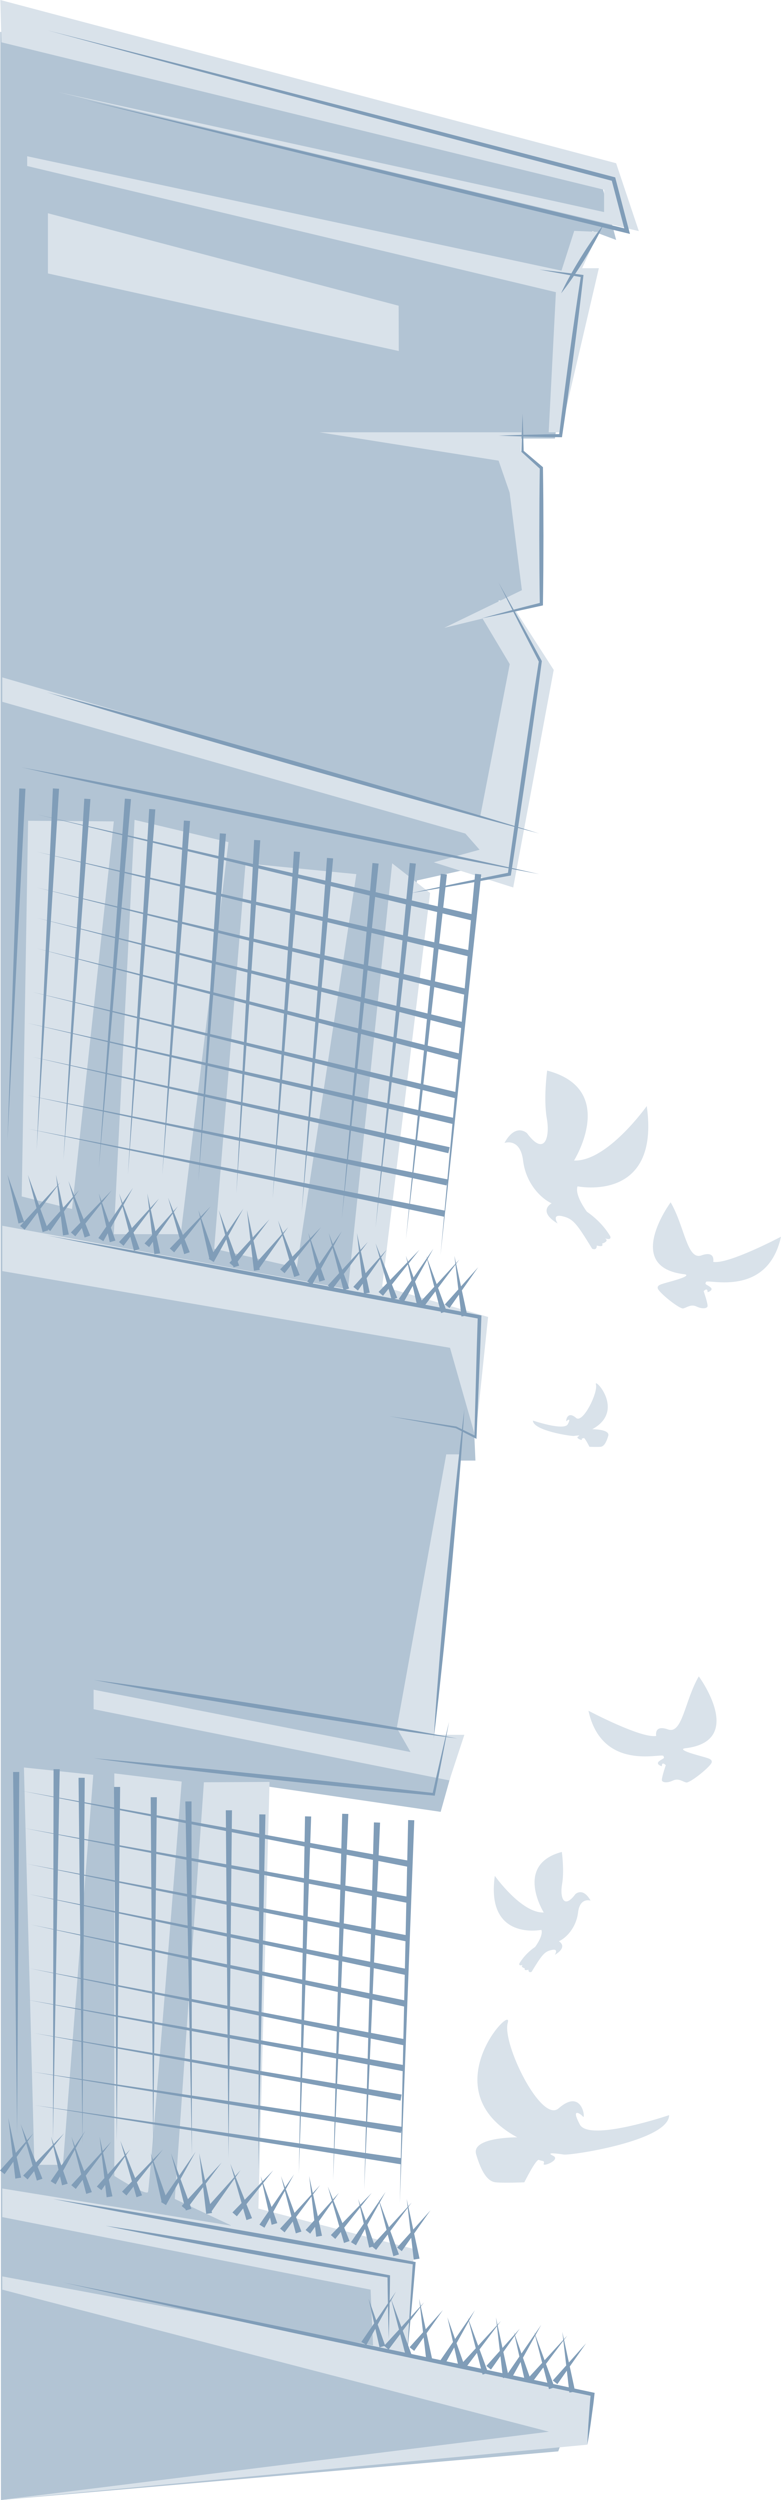 <?xml version="1.0" encoding="UTF-8"?>
<!-- Generator: Adobe Illustrator 16.2.0, SVG Export Plug-In . SVG Version: 6.00 Build 0)  -->
<svg xmlns="http://www.w3.org/2000/svg" xmlns:xlink="http://www.w3.org/1999/xlink" version="1.1" id="SVG" x="0px" y="0px" width="443.242px" height="1417.323px" viewBox="0 0 443.242 1417.323" xml:space="preserve">
<g id="Vogelabwehr">
	<g>
		<g>
			<g>
				<polygon fill="#B2C4D4" points="0.203,18.057 342.111,106.912 349.684,136.042 336.279,131.032 314.15,160.327 325.234,165.637       314.959,248.62 288.857,248.62 299.141,271.499 296.768,340.48 282.924,340.48 297.559,379.853 278.23,489.922 236.65,499.166       203.426,741.2 266.709,757.097 269.83,828.048 254.447,828.048 235.859,985.139 259.588,993.284 250.1,1027.184       149.363,1012.438 128.279,1246.615 132.629,1269.569 230.322,1290.538 225.887,1342.355 322.871,1373.207 316.816,1389.742       0.527,1417.323     "></polygon>
				<polygon fill="#D9E2EA" points="0.191,0 349.678,92.543 362.559,131.039 32.844,52.194 342.826,120.221 342.826,107.567       0.816,23.987     "></polygon>
				<polygon fill="#D9E2EA" points="339.859,131.475 330.377,152.049 339.877,152.049 318.164,245.086 311.4,245.086       315.492,165.648 15.426,94.117 15.426,88.581 318.654,153.443 325.902,130.885     "></polygon>
				<polygon fill="#D9E2EA" points="307.496,265.375 307.496,342.503 252.1,355.946 296.188,334.589 289.217,279.217       282.975,261.163 181.375,245.086 295.975,245.086 295.607,255.624     "></polygon>
				<polygon fill="#D9E2EA" points="291.4,344.279 314.254,379.779 291.271,503.128 246.164,488.862 272.172,481.731 264.1,472.56       1.295,397.87 1.295,384.029 272.543,462.842 289.305,376.512 273.805,350.56     "></polygon>
				<polygon fill="#D9E2EA" points="222.574,489.434 244.096,506.269 216.914,729.262 277.014,746.609 269.842,814.731       255.391,764.109 1.295,720.608 1.295,694.904 197.482,730.893     "></polygon>
				<polygon fill="#D9E2EA" points="259.195,983.506 246.143,983.506 261.043,824.515 253.262,824.515 225.191,979.614       233.002,993.291 53.113,957.918 53.113,968.992 255.029,1009.359 263.543,983.506     "></polygon>
				<polygon fill="#D9E2EA" points="152.973,1010.213 146.65,1252.082 235.057,1275.071 231.109,1334.426 336.316,1357.223       333.336,1385.951 0.203,1417.323 0.203,1417.323 311.553,1378.59 1.295,1298.06 1.295,1290.547 211.721,1329.701       210.33,1298.06 1.295,1256.926 1.295,1240.713 131.543,1261.826 99.203,1246.645 115.719,1010.41     "></polygon>
				<path fill="#D9E2EA" d="M103.111,1010.017l-38.221-4.637v228.212c0,0,18.119,11.467,19.109,9.094      C84.992,1240.314,103.111,1010.017,103.111,1010.017z"></path>
				<polygon fill="#D9E2EA" points="52.932,1006.18 35.727,1227.29 19.512,1227.29 13.58,1002.036     "></polygon>
				<polygon fill="#D9E2EA" points="202.238,495.572 168.422,718.636 121.555,707.956 139.354,489.434     "></polygon>
				<polygon fill="#D9E2EA" points="129.666,477.429 76.367,464.801 64.6,699.68 102.568,699.68     "></polygon>
				<polygon fill="#D9E2EA" points="64.6,465.669 40.871,685.413 12.324,678.293 15.953,465.312     "></polygon>
				<polygon fill="#D9E2EA" points="226.244,173.325 27.205,120.901 27.205,155.027 226.32,199.004     "></polygon>
			</g>
		</g>
		<g>
			<path fill="#809DB8" d="M357.52,132.617l-0.492-1.877l-7.707-29.517l-0.174-0.665l-0.664-0.176l-80.432-21.002l-40.217-10.503     L187.6,58.444l-80.49-20.786L26.561,17.102l80.262,21.649l80.322,21.426l40.174,10.671l40.186,10.604l79.717,21.029l7.075,26.975     L279.16,111.39l-38.512-9.258l-38.533-9.174l-77.072-18.296L47.916,56.574l76.873,19.142l76.918,18.934l38.469,9.442     l38.486,9.355l62.821,15.272c-0.763,0.963-2.015,2.586-3.511,4.685c-1.25,1.728-2.664,3.77-4.131,5.985     c-0.723,1.115-1.504,2.246-2.238,3.431c-0.746,1.181-1.5,2.378-2.256,3.576c-0.734,1.211-1.467,2.424-2.188,3.617     c-0.73,1.189-1.396,2.393-2.068,3.537c-0.283,0.492-0.557,0.976-0.827,1.454c-2.003-0.251-4.005-0.497-6.009-0.741     c-4.076-0.504-8.152-1.014-12.236-1.46c4.033,0.785,8.076,1.51,12.119,2.237c1.849,0.336,3.697,0.67,5.546,1     c-0.768,1.377-1.48,2.689-2.103,3.878c-1.994,3.763-3.146,6.383-3.146,6.383s1.828-2.203,4.303-5.668     c0.91-1.264,1.911-2.696,2.956-4.239c1.295,0.229,2.59,0.455,3.886,0.678l-1.619,10.619l-1.666,11.292     c-1.1,7.529-2.154,15.063-3.186,22.604c-1.057,7.534-2.006,15.082-3.016,22.625c-0.916,7.298-1.852,14.595-2.717,21.898     l-8.021,0.137l-8.813,0.191c-1.194,0.037-2.389,0.067-3.583,0.101l-0.036-1.336c-0.096-3.558-0.203-7.115-0.354-10.677     c-0.152,3.562-0.258,7.119-0.354,10.677l-0.037,1.358c-4.418,0.121-8.837,0.235-13.256,0.424     c4.411,0.188,8.822,0.302,13.233,0.422l-0.229,8.478l-0.008,0.277l0.227,0.203l10.194,9.316     c-0.108,6.305-0.148,12.606-0.206,18.911l-0.072,19.304l0.074,19.302c0.057,6.204,0.104,12.408,0.207,18.613l-7.742,1.981     l-7.059,1.843c-2.855-5.162-5.712-10.324-8.619-15.457c2.592,5.235,5.233,10.443,7.875,15.651l-0.629,0.164     c-5.607,1.522-11.23,2.977-16.82,4.565c5.707-1.096,11.383-2.329,17.076-3.494l0.901-0.193c1.002,1.976,2.005,3.95,3.003,5.927     c1.896,3.772,3.85,7.516,5.781,11.269l5.676,11.008l-2.322,14.794l-2.248,15.071l-4.496,30.142     c-0.766,5.022-1.441,10.059-2.164,15.086l-2.135,15.087c-0.139,1.001-0.282,2.001-0.424,3.001     c-7.455-2.25-17.514-5.342-29.424-8.855c-13.078-3.849-28.297-8.447-44.666-13.177c-16.363-4.739-33.814-9.796-51.271-14.851     c-17.482-4.955-34.969-9.907-51.357-14.554c-16.389-4.65-31.734-8.816-44.861-12.476c-13.135-3.654-24.115-6.559-31.785-8.656     c-7.682-2.049-12.072-3.22-12.072-3.22s4.346,1.331,11.947,3.661c7.615,2.283,18.471,5.634,31.541,9.493     c13.076,3.845,28.301,8.438,44.666,13.173c16.361,4.741,33.816,9.8,51.27,14.857c17.482,4.953,34.967,9.908,51.357,14.553     c16.389,4.654,31.736,8.817,44.865,12.479c11.996,3.337,22.196,6.045,29.719,8.091c-1.079,7.64-2.185,15.273-3.212,22.918     c-7.532-1.666-17.202-3.831-28.413-6.23c-13.752-2.934-29.77-6.457-46.973-10.047c-17.199-3.596-35.547-7.431-53.895-11.266     c-18.371-3.73-36.74-7.462-53.963-10.957c-17.217-3.51-33.326-6.598-47.115-9.34c-13.791-2.734-25.313-4.867-33.363-6.429     c-8.063-1.509-12.668-2.372-12.668-2.372s4.572,1.025,12.576,2.826c8.01,1.75,19.438,4.344,33.186,7.282     c13.748,2.933,29.77,6.464,46.971,10.047c17.201,3.594,35.551,7.431,53.898,11.263c18.367,3.731,36.738,7.46,53.959,10.958     c17.219,3.5,33.33,6.596,47.117,9.338c11.27,2.229,21.02,4.065,28.604,5.515c-0.112,0.842-0.229,1.685-0.34,2.527l-15.421,3.152     l0.237-2.218l-3.479-0.345l-0.299,3.286l-8.385,1.714c-2.67,0.572-5.342,1.138-8.013,1.701l0.714-6.348l-3.477-0.361     l-0.711,7.442c-5.093,1.075-10.184,2.156-15.268,3.277l1.828-16.498l-3.477-0.354l-1.924,20.505l-17.424-3.992l1.676-16.172     l-3.48-0.331l-1.36,15.777l-22.153-5.077l1.184-13.313l-3.484-0.28l-0.919,12.855l-15.385-3.525l1.003-12.72l-3.488-0.244     l-0.746,12.223l-19.286-4.419l0.96-14.153l-3.486-0.206l-0.686,13.623l-16.352-3.747l1.064-13.384l-3.486-0.244l-0.797,12.891     l-17.365-3.979l1.248-15.911l-3.486-0.244l-0.941,15.427l-16.618-3.809l1.347-17.936l-3.488-0.232l-1.015,17.444l-11.095-2.542     l1.789-20.493l-3.486-0.275l-1.415,20.055l-19.272-4.416l1.152-15.386l-3.486-0.231l-0.86,14.885l-14.535-3.33l1.067-17.189     l-3.49-0.188l-0.75,16.65l-8.484-1.944l8.479,2.066l-0.938,20.835l-7.541-1.716l7.536,1.825l-0.9,20.003l-6.636-1.563     l6.631,1.659l-0.764,16.979l-5.867-1.434l5.863,1.521l-0.769,17.067l-5.095-1.266l5.092,1.342l-1.121,24.892l-6.365-1.502     l6.361,1.597l-0.806,17.881l-8.163-1.814l8.158,1.935l-0.82,18.217l-4.73-1.022l4.728,1.094l-0.989,21.955l-6.346-1.27     l6.342,1.364l-0.842,18.688l-5.5-1.078l5.497,1.16l-0.495,10.991l0.68-10.952l15.303,3.23l-0.764,13.211l0.986-13.164     l20.052,4.233l-0.983,13.937l1.212-13.889l16.143,3.408l-0.81,13.919l1.041-13.87l19.073,4.026l-0.601,9.844l0.77-9.809     l20.263,4.278l-0.56,9.063l0.719-9.029l21.409,4.52l-0.583,11.576l0.782-11.534l20.471,4.321l-0.622,10.189l0.801-10.152     l16.673,3.521l-1.024,14.331l1.27-14.279l22.646,4.78l-1.162,13.471l1.391-13.423l19.107,4.034l-1.336,14.231l1.572-14.182     l17.3,3.652l-1.644,17.205l1.929-17.146l19.683,4.155l0.002-0.009l-1.992,21.934l22.728-212.259l16.569-2.992l0.627-0.114     l0.1-0.648c0.165-1.021,0.32-2.044,0.48-3.066c1.011,0.194,1.982,0.381,2.904,0.56c8.059,1.512,12.666,2.377,12.666,2.377     s-4.572-1.03-12.574-2.828c-0.924-0.202-1.898-0.416-2.912-0.64c1.189-7.582,2.298-15.174,3.432-22.762     c7.672,2.046,12.055,3.212,12.055,3.212s-4.344-1.33-11.945-3.662c-0.014-0.004-0.027-0.008-0.041-0.012     c0.166-1.104,0.329-2.209,0.496-3.313l2.25-15.071c0.736-5.025,1.527-10.042,2.221-15.074l4.273-30.175l2.135-15.089     l2.025-15.103l0.035-0.281l-0.125-0.23l-6.057-11.122c-2.023-3.705-4.027-7.421-6.086-11.106     c-1.039-1.87-2.074-3.743-3.109-5.615l6.813-1.459l8.508-1.87l0.678-0.146l0.012-0.723c0.113-6.436,0.158-12.87,0.219-19.305     l0.072-19.302l-0.068-19.304c-0.064-6.435-0.102-12.867-0.215-19.302l-0.008-0.424l-0.297-0.254l-10.643-9.034l-0.22-8.148     c1.187,0.032,2.373,0.063,3.56,0.1l8.813,0.191l8.809,0.153l0.762,0.011l0.121-0.78c1.146-7.525,2.209-15.059,3.297-22.59     c1.025-7.54,2.111-15.07,3.088-22.615c1.008-7.543,1.984-15.09,2.92-22.639l1.387-11.332l1.33-11.334l0.084-0.697l-0.672-0.089     c-1.347-0.181-2.695-0.351-4.043-0.523c0.144-0.214,0.283-0.421,0.428-0.639c0.723-1.112,1.502-2.246,2.24-3.43     c0.744-1.181,1.502-2.376,2.258-3.574c0.736-1.212,1.467-2.425,2.189-3.619c0.734-1.188,1.396-2.389,2.068-3.534     c1.326-2.302,2.521-4.479,3.508-6.367c1.236-2.333,2.147-4.226,2.662-5.328l13.844,3.365L357.52,132.617z M249.392,503.58     l-0.979,10.26l-14.7-3.369l0.477-4.299C239.262,505.336,244.327,504.462,249.392,503.58z M233.379,513.473l14.725,3.588     l-1.638,17.155l-15.008-3.415L233.379,513.473z M231.127,533.794l15.031,3.64l-1.754,18.362l-15.316-3.607L231.127,533.794z      M224.67,573.203l-1.387,14.77l-18.137-4.508l1.547-14.924L224.67,573.203z M206.974,565.839l1.628-15.707l17.814,4.458     l-1.468,15.643L206.974,565.839z M76.769,594.508l-0.993,17.074l-14.978-3.237l1.507-17.267L76.769,594.508z M62.363,590.401     l1.451-16.617l13.956,3.502l-0.95,16.329L62.363,590.401z M77.957,594.789l18.247,4.327l-1.017,16.663l-18.506-4.001     L77.957,594.789z M97.309,581.01l-17.999-4.248l1.744-23.228l17.646,4.649L97.309,581.01z M117.677,587.302l-0.938,15.187     l-19.295-4.289l1.229-15.667L117.677,587.302z M97.237,582.172l-0.962,15.768l-18.251-4.057l1.219-16.227L97.237,582.172z      M97.351,599.388l19.297,4.575l-1.003,16.238l-19.595-4.236L97.351,599.388z M117.793,604.234l19.756,4.686l-0.798,15.845     l-20.244-4.377L117.793,604.234z M117.91,602.748l1.201-15.087l19.265,4.835l-0.737,14.638L117.91,602.748z M138.465,590.724     l-19.236-4.54l1.761-22.126l18.572,4.894L138.465,590.724z M139.82,592.858l19.941,5.005l-0.854,13.998l-20.073-4.462     L139.82,592.858z M138.713,609.195l20.066,4.758l-0.938,15.371l-20.197-4.367L138.713,609.195z M159.928,614.226l16.24,3.851     l-1.071,14.979l-16.375-3.541L159.928,614.226z M160.093,612.125l1.097-13.903l16.108,4.042l-0.963,13.472L160.093,612.125z      M177.352,618.357l22.451,5.323l-1.246,14.445l-22.53-4.87L177.352,618.357z M201.134,608.246l-1.101,12.757l-22.473-4.995     l1.189-13.379L201.134,608.246z M178.959,600.28l1.82-20.468l22.3,5.876l-1.714,19.88L178.959,600.28z M200.951,623.952     l18.544,4.397l-1.315,14.019l-18.719-4.047L200.951,623.952z M201.229,621.269l1.313-12.669l18.373,4.611l-1.143,12.18     L201.229,621.269z M202.82,605.912l2.047-19.752l18.138,4.779l-1.812,19.309L202.82,605.912z M204.836,565.316l-22.283-5.446     l1.415-15.903l22.229,5.563L204.836,565.316z M204.604,567.999l-1.294,15.01l-22.322-5.547l1.355-15.235L204.604,567.999z      M180.365,559.335l-15.804-3.862l1.266-16.046l15.681,3.925L180.365,559.335z M180.199,561.67l-1.096,15.324l-15.928-3.958     l1.221-15.464L180.199,561.67z M178.937,579.327l-1.472,20.601l-16.109-3.802l1.655-20.995L178.937,579.327z M161.307,572.571     l-19.777-4.914l1.067-15.738l19.659,5.099L161.307,572.571z M161.18,574.647l-1.291,21.132l-19.947-4.707l1.468-21.634     L161.18,574.647z M140.536,549.6l-18.046-4.41l1.296-16.285l17.57,4.398L140.536,549.6z M140.447,551.361l-0.797,15.828     l-18.544-4.607l1.266-15.907L140.447,551.361z M120.312,544.656l-18.316-4.477l1.287-16.406l18.04,4.515L120.312,544.656z      M120.222,546.117l-0.989,15.999l-18.596-4.621l1.266-16.129L120.222,546.117z M119.143,563.571l-1.375,22.268l-19.002-4.485     l1.779-22.684L119.143,563.571z M98.771,557.031l-17.65-4.386l1.228-16.351l17.412,4.516L98.771,557.031z M80.238,534.862     l-12.755-3.118l1.446-16.568l12.275,3.072L80.238,534.862z M80.188,535.735l-0.956,16.44l-13.244-3.291l1.437-16.46     L80.188,535.735z M79.181,553.041l-1.359,23.37l-13.949-3.292l2.058-23.57L79.181,553.041z M64.117,548.421l-19.568-4.862     l1.254-16.74l19.482,5.052L64.117,548.421z M64.072,549.06L62.4,572.771l-19.691-4.647l1.814-24.216L64.072,549.06z      M62.354,573.418l-1.18,16.719l-19.785-4.397l1.293-17.259L62.354,573.418z M61.128,590.799l-1.224,17.353l-19.871-4.296     l1.329-17.743L61.128,590.799z M59.86,608.77l-1.461,20.713l-19.986-3.999l1.596-21.306L59.86,608.77z M60.743,608.974     l14.982,3.466l-1.179,20.273l-15.604-3.121L60.743,608.974z M76.616,612.646l18.501,4.279l-1.199,19.663l-18.816-3.765     L76.616,612.646z M95.959,617.121l19.596,4.533l-1.176,19.029l-19.955-3.993L95.959,617.121z M116.391,621.848l20.271,4.689     l-0.928,18.419l-20.85-4.172L116.391,621.848z M137.523,626.736l20.19,4.67l-1.083,17.73l-20.351-4.072L137.523,626.736z      M158.557,631.602l16.373,3.788l-1.227,17.163l-16.538-3.309L158.557,631.602z M175.818,635.595l22.508,5.207l-1.414,16.395     l-22.612-4.524L175.818,635.595z M199.184,641l18.718,4.33l-1.479,15.77l-18.929-3.787L199.184,641z M218.743,645.524     l16.722,3.868l-1.455,15.227l-17.006-3.402L218.743,645.524z M219.071,642.561l1.546-13.945l16.459,3.903l-1.304,13.653     L219.071,642.561z M220.945,625.651l1.341-12.097l16.213,4.068l-1.116,11.682L220.945,625.651z M222.615,610.584l2.127-19.187     l15.862,4.18l-1.798,18.828L222.615,610.584z M225.072,588.417l1.628-14.688l15.604,4.046l-1.393,14.578L225.072,588.417z      M227.031,570.741l1.726-15.565l15.34,3.84l-1.483,15.534L227.031,570.741z M212.917,508.487l17.427,4.246l-1.637,17.442     l-17.622-4.011L212.917,508.487z M210.805,528.873l17.624,4.268l-1.734,18.484l-17.813-4.196L210.805,528.873z M187.67,502.336     l22.133,5.393l-1.535,17.796l-22.211-5.055L187.67,502.336z M185.848,522.83l22.189,5.373l-1.608,18.648l-22.252-5.241     L185.848,522.83z M169.109,497.814l15.385,3.748l-1.305,18.255l-15.536-3.535L169.109,497.814z M167.487,518.385l15.536,3.762     l-1.349,18.874l-15.682-3.693L167.487,518.385z M146.637,492.339l19.281,4.697l-1.135,18.593l-19.426-4.42L146.637,492.339z      M145.236,512.996l19.42,4.703l-1.162,19.039l-19.556-4.605L145.236,512.996z M143.817,533.918l19.55,4.893l-0.984,16.129     l-19.665-4.806L143.817,533.918z M127.074,487.572l16.384,3.992l-0.956,18.994l-16.949-3.856L127.074,487.572z M125.434,508.201     l16.979,4.111l-0.968,19.233l-17.541-4.132L125.434,508.201z M106.516,482.563l17.371,4.232l-1.19,19.257l-17.708-4.03     L106.516,482.563z M104.895,503.229l17.711,4.288l-1.192,19.311l-18.037-4.248L104.895,503.229z M86.743,477.746l16.617,4.049     l-1.194,19.585l-16.908-3.847L86.743,477.746z M85.188,498.457l16.905,4.093l-1.186,19.448l-17.184-4.047L85.188,498.457z      M100.837,523.161l-1.006,16.49l-17.415-4.257l1.24-16.533L100.837,523.161z M72.499,474.275l11.106,2.706l-1.158,19.912     l-11.69-2.66L72.499,474.275z M70.695,494.947l11.7,2.833l-1.14,19.589L68.99,514.48L70.695,494.947z M50.146,468.83     l19.255,4.691l-1.417,20.081l-19.363-4.406L50.146,468.83z M48.591,489.595l19.347,4.685l-1.385,19.627l-19.439-4.578     L48.591,489.595z M47.085,509.709l19.421,4.86l-1.175,16.649l-19.501-4.767L47.085,509.709z M32.438,464.516l14.524,3.538     l-1.185,20.495l-14.625-3.328L32.438,464.516z M31.143,485.37l14.614,3.538l-1.146,19.83l-14.704-3.463L31.143,485.37z      M29.898,505.407l14.692,3.677l-0.973,16.827l-14.769-3.609L29.898,505.407z M28.843,522.42l14.756,3.827l-0.973,16.833     l-14.838-3.688L28.843,522.42z M27.782,539.496l14.825,3.907l-1.408,24.364l-14.953-3.529L27.782,539.496z M26.238,564.354     l14.941,3.75l-1.003,17.366l-15.042-3.344L26.238,564.354z M25.127,582.263l15.029,3.563l-1.031,17.833l-15.124-3.27     L25.127,582.263z M23.996,600.473l15.111,3.496l-1.237,21.406l-15.231-3.048L23.996,600.473z M36.791,644.049l-15.314-3.002     l1.156-18.618l15.219,3.273L36.791,644.049z M57.091,648.028l-20.071-3.935l1.369-18.276l19.966,4.294L57.091,648.028z      M73.469,651.238l-16.139-3.163l1.558-17.849l15.608,3.356L73.469,651.238z M92.793,655.026l-19.078-3.739l1.32-17.588     l18.813,4.046L92.793,655.026z M113.245,659.035l-20.263-3.972l1.351-17.214l19.956,4.292L113.245,659.035z M134.813,663.264     l-21.383-4.191l1.338-16.827l20.878,4.489L134.813,663.264z M155.521,667.323l-20.478-4.015l1.116-16.463l20.345,4.375     L155.521,667.323z M172.411,670.634l-16.675-3.269l1.265-16.037l16.536,3.557L172.411,670.634z M172.697,670.689l1.395-15.686     l22.591,4.858l-1.317,15.271L172.697,670.689z M195.641,675.188l1.576-15.21l18.928,4.071l-1.396,14.885L195.641,675.188z      M215.034,678.989l1.643-14.826l17.027,3.661l-1.39,14.553L215.034,678.989z M252.295,686.293l-19.643-3.85l1.631-14.494     l19.143,4.117l0.287-1.388L252.295,686.293z M253.902,668.599l-19.259-3.853l1.703-15.148l18.112,4.189l0.766-3.41l-18.516-4.003     l1.528-13.581l18.519,4.392L253.902,668.599z M257.073,633.682l-18.475-4.106l1.305-11.6l18.183,4.563L257.073,633.682z      M258.404,619.031l-18.138-4.281l2.104-18.707l17.698,4.663L258.404,619.031z M260.388,597.192l-17.653-4.387l1.631-14.495     l17.329,4.494L260.388,597.192z M262.014,579.291l-17.284-4.224l1.739-15.459l16.947,4.242L262.014,579.291z M263.734,560.349     l-16.901-3.981l2.055-18.272l16.505,3.996L263.734,560.349z M265.71,538.596l-16.457-3.745l1.917-17.044l16.072,3.916     L265.71,538.596z M267.56,518.228l-16.024-3.672l1.302-11.575c2.776-0.482,5.554-0.965,8.333-1.439l8.037-1.451L267.56,518.228z"></path>
			<path fill="#809DB8" d="M326.058,1354.131l-2.695-12.503l9.253-13.155l-9.746,10.87l-2.765-12.823l1.837-2.444l-1.915,2.081     l-0.897-4.161l0.531,4.56l-10.591,11.51l-5.206-14.131l3.301-5.947l-3.578,5.195l-0.438-1.187l0.343,1.323l-7.543,10.953     l-3.647-10.311l2.625-3.733l-2.829,3.156l-0.491-1.389l0.35,1.547l-6.772,7.556l-2.764-12.821l1.837-2.445l-1.916,2.082     l-0.896-4.161l0.531,4.559l-10.593,11.512l-5.207-14.127l3.304-5.951l-3.581,5.198l-0.438-1.19l0.344,1.328l-7.54,10.947     l-4.343-12.275l3.159,13.994l-7.065,10.258l-4.851-1.014l-3.063-14.205l9.251-13.156l-9.744,10.869l-2.765-12.82l1.837-2.445     l-1.915,2.082l-0.897-4.162l0.531,4.56l-5.275,5.733c0.145-1.557,0.289-3.113,0.436-4.67c0.828-8.553,1.525-17.121,2.283-25.684     l0.063-0.693l-0.703-0.129l-12.779-2.405l-12.787-2.377l-25.596-4.632l-25.592-4.635l-25.627-4.465l-25.623-4.464l-12.824-2.172     l-12.824-2.146c-8.559-1.418-17.1-2.896-25.668-4.246c-8.561-1.371-17.117-2.776-25.689-4.084     c8.498,1.726,17.016,3.352,25.527,5.014c8.508,1.682,17.037,3.236,25.553,4.853l12.785,2.4l12.785,2.377l25.592,4.635     l25.598,4.632l25.625,4.467l25.623,4.461l12.824,2.171l12.14,2.03c-0.548,8.341-1.149,16.676-1.624,25.021     c-0.112,1.887-0.228,3.772-0.342,5.658l-4.47,4.857l-5.677-15.404l2.594-4.672l-2.811,4.081l-0.027-0.073l0.021,0.082     l-0.769,1.115l0.099-4.902l0.117-8.9l0.008-0.599l-0.605-0.114l-20.049-3.853l-20.08-3.685l-20.082-3.677     c-3.346-0.626-6.701-1.187-10.053-1.774l-10.055-1.754l-20.115-3.499c-6.699-1.193-13.424-2.243-20.135-3.369     c-6.721-1.089-13.424-2.258-20.152-3.288c-6.727-1.041-13.445-2.127-20.18-3.109c6.658,1.414,13.338,2.72,20.008,4.068     c6.67,1.365,13.361,2.591,20.043,3.896c6.686,1.265,13.359,2.61,20.059,3.813l20.08,3.678l10.041,1.838     c3.35,0.606,6.689,1.246,10.047,1.814l20.109,3.503l20.115,3.497l19.555,3.228l0.107,8.287l0.131,6.336l-6.643,9.645     l-4.342-12.275l3.159,13.993l-7.249,10.524l2.284,1.418l-21.126-4.416c-12.527-2.632-25.059-5.229-37.604-7.787l-37.615-7.717     l-37.635-7.641l-37.656-7.542l37.494,8.312l37.514,8.207l37.529,8.137c12.506,2.726,25.023,5.412,37.545,8.06l75.119,15.991     l12.721,2.662l0.225,0.867l1.57-0.492l9.966,2.086l0.04,0.344l0.895-0.148l24.893,5.209l0.322,1.246l2.255-0.707l9.24,1.934     l0.083,0.711l1.848-0.307l10.193,2.133c-0.193,2.066-0.41,4.13-0.539,6.203l-0.521,7.164c-0.186,2.389-0.344,4.777-0.453,7.17     c-0.123,2.395-0.264,4.785-0.328,7.186c0.43-2.363,0.787-4.73,1.162-7.097c0.385-2.364,0.725-4.736,1.037-7.11l0.971-7.115     c0.35-2.373,0.576-4.754,0.863-7.131l0.113-0.941l-0.947-0.198L326.058,1354.131z M303.718,1324.195l3.979,15.359l-7.137,7.756     l-3.766-10.644L303.718,1324.195z M297.489,1348.057l-6.274-1.334l4.246-7.65L297.489,1348.057z M292.11,1324.231l2.654,11.758     l-6.495,9.431l-2.595-12.037L292.11,1324.231z M266.03,1315.956l3.979,15.356l-7.135,7.754l-3.766-10.645L266.03,1315.956z      M257.774,1330.826l2.085,9.235l-6.462-1.351L257.774,1330.826z M238.455,1308.194l1.631,14.001l-7.633,8.514l2.613,2.078     l5.364-7.628l1.294,11.112l-8.271-1.729l-1.86-5.048c0.454-4.646,0.899-9.292,1.332-13.939L238.455,1308.194z M218.066,1329.999     l2.13,1.771l-4.792-1.001L218.066,1329.999z M232.143,1316.597c-0.251,4.141-0.489,8.282-0.724,12.425l-2.833-7.689     L232.143,1316.597z M229.82,1333.783l-9.151-1.914l6.437-8.567L229.82,1333.783z M220.184,1307.325l0.021,1.021     c0.127,5.929,0.238,11.865,0.424,17.797c0.189-5.932,0.301-11.868,0.43-17.797l0.055-2.694l0.969-1.745l4.354,16.807     l-7.985,8.678l-4.093-11.568L220.184,1307.325z M213.022,1320.228l2.38,10.541l-7.375-1.542L213.022,1320.228z M265.204,1341.192     l5.477-7.29l2.319,8.947L265.204,1341.192z M276.454,1343.584l-4.294-11.651l9.87-13.14l1.63,14.002l-7.631,8.514l2.611,2.078     l5.365-7.629l1.126,9.672L276.454,1343.584z M303.038,1349.236l5.329-7.094l2.255,8.706L303.038,1349.236z M314.048,1351.577     l-4.201-11.403l9.869-13.137l1.632,14.003l-7.633,8.513l2.611,2.078l5.366-7.629l1.099,9.435L314.048,1351.577z"></path>
			<path fill="#809DB8" d="M13.524,692.754l-2.101,2.282l2.566,2.137l7.34-9.77l2.871,11.083l3.184-0.997l-0.252-0.684l1.389,1.104     l5.973-8.493l1.281,11.007l3.295-0.547l-2.8-12.986l5.353-7.611l3.978,13.891l-5.36,5.529l2.508,2.201l3.721-4.699l1.539,5.374     l3.158-1.079l-2.711-6.804l8.922-11.267l2.928,12.968l-4.482,6.508l2.838,1.76l2.496-4.497l1.145,5.066l3.207-0.926l-2.589-7.315     l6.618-11.922l3.619,13.97l-5.619,6.106l2.566,2.137l3.857-5.135l2.05,7.913c-6.223-1.116-12.447-2.224-18.675-3.314     l-30.775-5.383l30.625,6.183c10.211,2.058,20.424,4.086,30.646,6.072l30.658,5.999l15.334,2.982l15.342,2.929l61.377,11.699     l39.56,7.355l0.216,0.833l1.591-0.497l9.916,1.844l0.069,0.593l1.646-0.273l7.561,1.406l-0.502,16.14l-0.463,17.031     l-0.899,33.107l-6.472-3.168c0.09-1.301,0.176-2.526,0.258-3.63c0.33-5.118,0.52-8.044,0.52-8.044s-0.354,2.911-0.977,8     c-0.115,1.034-0.248,2.179-0.39,3.386l-3.159-1.546l-0.07-0.033l-0.068-0.01c-12.684-1.955-25.359-3.953-38.051-5.841     c12.591,2.323,25.201,4.537,37.802,6.799l3.415,1.757c-0.535,4.556-1.205,10.175-1.883,16.596     c-0.912,8.742-2.084,18.931-3.148,29.867c-1.072,10.933-2.209,22.594-3.352,34.258c-1.035,11.673-2.07,23.345-3.041,34.288     c-0.979,10.943-1.707,21.171-2.424,29.931c-0.713,8.762-1.158,16.074-1.537,21.19c-0.152,2.347-0.273,4.226-0.36,5.578     c-5.122-0.938-11.517-2.123-18.864-3.389c-9.662-1.651-20.916-3.69-33.008-5.676c-12.088-1.996-24.984-4.123-37.879-6.254     c-12.914-2.023-25.826-4.046-37.93-5.942c-12.105-1.904-23.43-3.505-33.125-4.966c-9.693-1.45-17.795-2.52-23.457-3.33     c-5.668-0.766-8.904-1.203-8.904-1.203s3.211,0.601,8.832,1.654c5.631,1.004,13.658,2.53,23.318,4.193     c9.664,1.654,20.918,3.688,33.008,5.676c12.088,2,24.984,4.128,37.881,6.258c12.91,2.024,25.824,4.049,37.93,5.945     c12.102,1.908,23.428,3.503,33.123,4.964c7.4,1.11,13.867,1.992,19.034,2.712c-0.076,1.184-0.116,1.819-0.116,1.819     s0.076-0.63,0.22-1.806c1.562,0.218,3.007,0.42,4.317,0.609c0.761,0.103,1.475,0.198,2.146,0.288     c-0.922,3.964-1.836,7.93-2.75,11.896l-2.352,10.246l-2.147,9.618l-23.47-2.691l-24.123-2.61l-24.123-2.6l-12.066-1.244     l-12.068-1.222l-24.139-2.453c-8.043-0.843-16.102-1.55-24.15-2.333c-8.055-0.758-16.098-1.586-24.156-2.294l-12.08-1.115     l-6.039-0.574c-2.02-0.188-4.018-0.365-6.029-0.642c1.979,0.369,3.998,0.651,5.994,0.935c2.004,0.296,4.008,0.55,6.014,0.812     l12.033,1.553c8.023,1.053,16.064,1.938,24.094,2.908c8.035,0.927,16.063,1.932,24.105,2.785l24.121,2.628l12.061,1.31     l12.064,1.281l24.143,2.428l24.145,2.414l24.164,2.232l0.652,0.061l0.125-0.627l2.061-10.308l1.998-10.321     c0.771-4.006,1.545-8.012,2.311-12.019c4.084,0.548,6.371,0.855,6.371,0.855s-2.266-0.425-6.31-1.182     c0.528-2.769,1.056-5.536,1.565-8.308c-0.658,2.743-1.298,5.49-1.938,8.238c-0.673-0.126-1.389-0.26-2.152-0.403     c-1.308-0.233-2.758-0.497-4.314-0.782c0.164-1.348,0.393-3.221,0.68-5.564c0.57-5.094,1.486-12.362,2.408-21.105     c0.912-8.741,2.088-18.929,3.145-29.863c1.07-10.935,2.211-22.596,3.354-34.26c1.031-11.673,2.066-23.347,3.035-34.287     c0.975-10.946,1.709-21.173,2.424-29.935c0.513-6.313,0.888-11.861,1.2-16.39l6.866,3.533l0.857,0.44l0.041-0.975l1.406-34.045     l0.705-17.025l0.637-17.024l0.031-0.885l-0.875-0.166l-7.514-1.434l-2.719-12.605l9.252-13.156l-9.744,10.87l-2.765-12.82     l1.837-2.445l-1.915,2.082l-0.897-4.161l0.531,4.559l-10.591,11.511l-5.206-14.13l3.301-5.947l-3.578,5.195l-0.438-1.188     l0.343,1.324l-7.543,10.95l-2.811-7.944l6.147-7.765l-6.518,6.721l-1.162-3.286l0.821,3.638l-9.771,10.076l-5.09-12.775     l3.096-4.403l-3.357,3.746l-2.928-7.348l2.303,8.044l-7.979,8.901l-2.684-12.448l3.976-5.292l-4.146,4.505l-2.069-9.6     l1.225,10.519l-9.519,10.344l-4.947-13.427l4.679-8.429l-5.071,7.363l-2.347-6.37l1.84,7.104l-7.181,10.427l-4.794-13.55     l5.768-7.284l-6.113,6.306l-1.063-3.003l0.75,3.324l-9.809,10.116l-5.13-12.877l2.739-3.896l-2.972,3.314l-2.808-7.047     l2.209,7.715l-13.657,15.235l-2.493-11.563l9.053-12.05l-9.439,10.258l-3.338-15.483l1.975,16.965l-8.359,9.085l-4.211-11.429     l8.596-15.483l-9.316,13.525l-4.666-12.663l3.659,14.124l-6.741,9.787l-6.839-19.331l5.327-6.728l-5.646,5.824l-1.301-3.677     l0.919,4.07l-9.718,10.023l-5.179-13l2.3-3.271l-2.494,2.783l-3.057-7.672l2.404,8.398l-9.564,10.672l-2.656-12.322l4.699-6.256     l-4.9,5.324l-1.762-8.172l1.043,8.953l-9.801,10.65l-4.803-13.034l5.445-9.809l-5.902,8.567l-1.963-5.328l1.539,5.943     l-7.254,10.53l-4.002-11.313l5.539-6.995l-5.871,6.056l-1.494-4.222l1.056,4.674l-9.644,9.946l-5.158-12.946l2.488-3.538     l-2.699,3.011l-3.271-8.213l2.574,8.99l-5.595,6.242l-2.791-12.945l1.112-1.48l-1.16,1.261l-1.207-5.6l0.715,6.135     l-10.309,11.201l-6.387-17.336l4.908,18.943l-7.041,7.651l-9.41-26.595l6.234,27.614L13.524,692.754z M189.373,729.881     l3.855-5.131l1.592,6.146L189.373,729.881z M238.394,739.045l0.143,0.118l-0.333-0.063L238.394,739.045z M229.545,737.447     l4.676-8.424l2.197,9.735L229.545,737.447z M241.406,739.711l5.721-7.616l2.373,9.161L241.406,739.711z M258.476,716.988     l1.63,14.002l-7.631,8.513l2.611,2.079l5.365-7.629l1.118,9.605l-8.62-1.645l-4.343-11.788L258.476,716.988z M242.479,714.147     l3.979,15.36l-7.135,7.754l-3.767-10.645L242.479,714.147z M231.466,716.822l2.059,9.118l-7.249,10.524l0.835,0.518l-3.225-0.615     l1.581-0.54l-3.029-7.602L231.466,716.822z M215.688,713.792l3.93,13.724l-4.765,4.913l2.514,2.201l3.148-3.978l1.536,5.365     l-11.071-2.113l-3.528-0.657l2.386-0.394l-1.772-8.22L215.688,713.792z M203.885,710.564l1.571,13.497l-4.933,5.503l2.615,2.076     l2.745-3.904l0.621,5.335l-10.46-1.947l2.107-0.659l-3.033-8.232L203.885,710.564z M188.741,707.426l3.721,14.364l-6.421,6.978     l0.763,0.636l-9.301-1.732l2.833-5.104l0.912,4.039l3.207-0.926l-2.275-6.434L188.741,707.426z M84.77,686.758l1.56,13.379     l-4.306,4.804l2.611,2.079l2.142-3.046l0.821,7.049l3.291-0.546l-2.038-9.453l9.118-12.969l3.997,13.963l-5.612,5.789     l2.508,2.201l3.961-5.002l1.715,5.991l3.158-1.079l-2.933-7.362l8.997-11.362l4.989,22.102l-0.28,0.407l2.838,1.759l7.127-12.839     l3.078,11.88l-1.328,1.443l2.17,1.808l0.195,0.752l3.184-0.995l-0.841-2.282l7.469-9.94l1.765,15.157l3.295-0.547l-0.252-1.168     l0.113,0.09l12.936-18.399l3.964,13.842l-5.183,5.345l2.512,2.201l3.548-4.481l1.897,6.626l3.16-1.079l-3.163-7.939l9.073-11.46     l3.5,15.503l-5.199,7.549l1.276,0.792l-26.048-4.85l-15.357-2.857l-15.365-2.803l-30.742-5.566     c-4.005-0.732-8.014-1.453-12.021-2.172l3.135-0.981l-3.441-9.34L84.77,686.758z M32.524,672.502l1.644,14.116l-7.646,8.529     l-3.622-9.833L32.524,672.502z"></path>
			<path fill="#809DB8" d="M28.736,1236.579l2.836,1.759l2.497-4.497l1.144,5.066l3.207-0.926l-2.588-7.316l6.619-11.923     l3.619,13.972l-5.621,6.108l2.566,2.134l3.859-5.137l2.057,7.941l3.186-0.997l-3.441-9.342l9.007-11.988l1.558,13.381     l-4.305,4.803l2.613,2.076l2.139-3.041l0.82,7.047l3.293-0.545l-2.038-9.454l9.119-12.967l3.997,13.96l-5.613,5.789l2.51,2.201     l3.96-5.001l1.716,5.991l3.156-1.078l-2.933-7.362l8.999-11.365l4.989,22.101l-0.282,0.41l2.84,1.759l7.127-12.841l3.077,11.879     l-1.329,1.444l2.171,1.807l0.196,0.757l3.184-0.998l-0.841-2.283l7.468-9.939l1.766,15.157l3.293-0.546l-0.252-1.17l0.113,0.09     l12.938-18.396l3.963,13.841l-5.182,5.345l2.512,2.199l3.548-4.48l1.897,6.626l3.156-1.079l-3.162-7.938l9.076-11.462     l3.499,15.502l-5.2,7.55l2.838,1.759l3.174-5.717l0.912,4.042l3.207-0.928l-2.276-6.435l6.561-11.819l3.72,14.365l-6.418,6.976     l2.564,2.136l4.62-6.15l1.737,6.707l3.189-0.996l-3.033-8.231l8.764-11.668l1.572,13.497l-4.932,5.501l2.613,2.079l2.747-3.906     l0.659,5.662l3.293-0.547l-1.771-8.217l7.623-10.84l3.93,13.723l-4.764,4.913l2.512,2.2l3.15-3.979l1.791,6.256l3.158-1.079     l-3.029-7.603l9.029-11.404l2.059,9.12l-7.248,10.524l2.836,1.758l5.108-9.201l2.38,10.539l1.791-0.518l2.162,1.799l6.572-8.748     l3.191,12.321l3.188-0.997l-4.898-13.294l9.869-13.136l1.631,14.002l-7.633,8.514l2.613,2.076l5.364-7.628l1.444,12.4     l3.293-0.547l-3.067-14.228l9.251-13.156l-9.744,10.87l-2.765-12.82l1.839-2.447l-1.917,2.083l-0.897-4.162l0.531,4.561     l-10.591,11.508l-5.206-14.128l3.303-5.949l-3.58,5.197l-0.438-1.188l0.344,1.326l-7.543,10.951l-2.812-7.946l6.147-7.765     l-6.517,6.721l-1.163-3.287l0.822,3.64l-9.771,10.077l-5.09-12.776l3.097-4.403l-3.358,3.746l-2.929-7.351l2.305,8.047     l-7.98,8.901l-2.685-12.449l3.976-5.292l-4.145,4.505l-2.07-9.6l1.225,10.518l-9.518,10.345l-4.947-13.427l4.678-8.428     l-5.07,7.361l-2.348-6.369l1.84,7.105l-7.18,10.424l-4.793-13.549l5.766-7.282l-6.111,6.304l-1.063-3.002l0.75,3.323     l-9.811,10.119l-5.13-12.877l2.741-3.897l-2.973,3.316l-2.809-7.051l2.21,7.718l-13.657,15.235l-2.494-11.565l9.053-12.05     l-9.439,10.257l-3.338-15.483l1.976,16.964l-8.359,9.084l-4.21-11.428l8.594-15.483l-9.315,13.524l-4.665-12.661l3.658,14.122     l-6.741,9.788l-6.838-19.331l5.325-6.726l-5.645,5.822l-1.301-3.676l0.919,4.069l-9.721,10.024l-5.177-12.997l2.301-3.272     l-2.496,2.784l-3.057-7.675l2.406,8.401l-9.565,10.67l-2.656-12.324l4.698-6.254l-4.898,5.323l-1.762-8.172l1.043,8.953     l-9.801,10.65l-4.803-13.035l3.801-6.846l0.049,4.588l0.029-4.729l1.566-2.822l-1.563,2.27l0.076-12.426l19.256,3.104     l0.104,13.26l0.125-13.223l20.455,3.298l0.086,12.043l0.127-12.009l21.593,3.481l0.261,14.096l-0.016-14.057l20.705,3.339     l0.096,12.271l0.121-12.235l16.859,2.718l-0.041,16.066l0.319-16.021l22.907,3.693l-0.254,14.729l0.507-14.688l19.316,3.115     l-0.374,15.084l0.626-15.044l17.49,2.82l-0.468,17.701l0.764-17.653l19.869,3.203l0.042-0.276l-0.485,22.29l0.963-25.418     l0.008-0.051l-0.006-0.001l7.258-191.579l-3.492-0.105l-0.498,22.878l-16.224-2.922l0.8-18.507l-3.492-0.122l-0.478,18.058     l-14.876-2.679l0.84-20.169l-3.494-0.116l-0.488,19.719l-17.636-3.177l0.517-14.984l-3.492-0.091l-0.25,14.495l-22.438-4.042     l0.229-11.525l-3.494-0.04l-0.028,10.973l-15.575-2.806l0.104-10.499l-3.496-0.002l0.077,9.904l-19.527-3.518l-0.013-11.411     l-3.494,0.034l0.199,10.781l-16.481-2.969l0.108-10.212l-3.494-0.008l0.068,9.622l-17.54-3.158l0.116-12.281l-3.494-0.003     l0.092,11.692l-16.786-3.023l0.085-13.861l-3.496,0.009l0.142,13.264l-11.116-2.003l0.295-16.128l-3.496-0.035l-0.025,15.583     l-18.09-3.259l18.09,3.55l-0.034,20.549l-16.599-2.963l16.598,3.233l-0.032,19.83l-15.173-2.847l15.173,3.097l-0.027,16.831     l-13.964-2.762l13.963,2.994l-0.027,16.865l-12.744-2.58l12.744,2.794l-0.04,24.567l-13.392-2.524l13.391,2.749l-0.028,17.605     l-14.751-2.554l14.75,2.799l-0.029,17.907l-10.805-1.804l10.805,1.987l-0.035,21.688l-11.873-1.765l11.873,1.966l-0.03,18.482     l-10.538-1.521l10.537,1.699l-0.029,18.124l0.33-18.076l16.221,2.615l0.135,12.602l-4.252,6.172l-1.963-5.328l1.539,5.943     l-7.254,10.532l-4.003-11.315l5.538-6.994l-5.87,6.055l-1.493-4.221l1.055,4.672l-9.646,9.947l-4.73-11.874l3.239-4.607     l-3.514,3.92l-3.635-9.123l2.86,9.987l-5.652,6.305l-4.274-19.825l2.536,21.765L0,1230.51l2.613,2.076l4.963-7.058l1.115,9.571     l3.291-0.547l-2.523-11.703l5.417-7.703l3.637,12.697l-5.362,5.53l2.512,2.202l3.719-4.697l1.539,5.372l3.158-1.079l-2.71-6.803     l8.922-11.269l2.929,12.972L28.736,1236.579z M215.391,1248.824l3.979,15.359l-7.136,7.752l-3.765-10.642L215.391,1248.824z      M46.902,1197.43l0.111-18.111l18.996,3.145l0.14,17.743L46.902,1197.43z M230.201,1097.013l-17.117-3.212l0.793-18.367     l16.724,3.258L230.201,1097.013z M146.86,1140.461l-16.315-3.076l0.213-21.449l16.156,3.543L146.86,1140.461z M148.824,1119.896     l22.635,4.963l-0.348,20.174l-22.703-4.28L148.824,1119.896z M129.017,1137.097l-20.207-3.81l-0.024-22.168l20.063,4.398     L129.017,1137.097z M129.031,1138.978l0.112,14.451l-20.315-3.517l-0.017-15.085L129.031,1138.978z M130.526,1139.285     l16.328,3.352l-0.035,13.852l-16.436-2.845L130.526,1139.285z M148.365,1142.946l22.701,4.66l-0.225,13.041l-22.751-3.938     L148.365,1142.946z M172.52,1147.904l18.62,3.822l-0.307,12.381l-18.761-3.247L172.52,1147.904z M172.608,1145.315l0.692-20.053     l18.395,4.033l-0.483,19.526L172.608,1145.315z M173.39,1122.666l0.52-15.052l18.228,3.907l-0.369,14.865L173.39,1122.666z      M171.504,1122.283l-22.637-4.582l0.307-15.39l22.591,4.843L171.504,1122.283z M146.92,1117.307l-16.144-3.269l0.155-15.638     l16.027,3.436L146.92,1117.307z M128.833,1113.645l-20.05-4.059l-0.017-15.938l19.943,4.275L128.833,1113.645z M106.82,1109.188     l-18.718-3.79l0.171-16.144l18.25,3.912L106.82,1109.188z M106.848,1110.693l0.412,22.302l-19.411-3.66l0.241-22.754     L106.848,1110.693z M107.288,1134.515l0.281,15.18l-19.9-3.445l0.167-15.728L107.288,1134.515z M107.598,1151.23l0.3,16.193     l-20.417-3.407l0.176-16.569L107.598,1151.23z M108.829,1151.465l20.329,3.856l0.123,15.671l-20.435-3.41L108.829,1151.465z      M130.365,1155.551l16.448,3.12l-0.039,15.24l-16.563-2.765L130.365,1155.551z M148.047,1158.905l22.75,4.316l-0.252,14.656     l-22.8-3.805L148.047,1158.905z M171.983,1163.446l18.778,3.563l-0.352,14.185l-18.93-3.159L171.983,1163.446z M191.914,1167.228     l16.665,3.162l-0.364,13.774l-16.889-2.818L191.914,1167.228z M192.035,1164.316l0.512-12.301l16.43,3.373l-0.313,11.806     L192.035,1164.316z M192.668,1149.098l0.809-19.411l16.086,3.526l-0.502,18.975L192.668,1149.098z M193.599,1126.757     l0.615-14.789l15.82,3.392l-0.388,14.646L193.599,1126.757z M194.336,1109.028l0.652-15.661l15.543,3.172l-0.412,15.609     L194.336,1109.028z M192.209,1108.607l-18.21-3.601l0.545-15.812l18.054,3.684L192.209,1108.607z M171.809,1104.574     l-22.591-4.468l0.319-16.016l22.546,4.602L171.809,1104.574z M146.965,1099.661l-16.015-3.167l0.16-16.164l15.896,3.244     L146.965,1099.661z M128.695,1096.049l-19.931-3.941l-0.018-16.341l19.821,4.045L128.695,1096.049z M106.495,1091.659     l-18.209-3.601l0.175-16.433l17.73,3.619L106.495,1091.659z M86.013,1087.609l-18.516-3.662l0.157-16.567l18.241,3.723     L86.013,1087.609z M86.021,1088.771l0.114,16.229l-18.803-3.808l0.156-16.395L86.021,1088.771z M86.145,1106.154l0.162,22.89     l-19.203-3.62l0.222-23.395L86.145,1106.154z M86.314,1130.209l0.112,15.825l-19.487-3.374l0.156-16.396L86.314,1130.209z      M86.436,1147.216l0.118,16.646l-19.784-3.301l0.162-17.045L86.436,1147.216z M86.562,1165.008l0.14,19.725l-20.133-2.992     l0.193-20.374L86.562,1165.008z M87.469,1165.174l20.457,3.763l0.352,19.003l-21.017-3.124L87.469,1165.174z M108.849,1169.105     l20.447,3.761l0.143,18.219l-20.569-3.058L108.849,1169.105z M130.191,1173.031l16.578,3.049l-0.046,17.574l-16.712-2.484     L130.191,1173.031z M147.702,1176.252l22.798,4.192l-0.287,16.702l-22.859-3.398L147.702,1176.252z M171.392,1180.607     l18.946,3.484l-0.396,15.986l-19.123-2.842L171.392,1180.607z M191.205,1184.252l16.926,3.112l-0.406,15.358l-17.182-2.555     L191.205,1184.252z M209.031,1187.53l18.301,3.365l0.604-3.44l-18.766-3.132l0.593-13.709l18.758,3.559l-0.687,31.538     l-19.463-2.893L209.031,1187.53z M209.901,1167.408l0.507-11.726l18.433,3.784l-0.243,11.179L209.901,1167.408z      M210.547,1152.469l0.815-18.861l17.956,3.938l-0.4,18.387L210.547,1152.469z M211.502,1130.381l0.63-14.572l17.578,3.77     l-0.314,14.426L211.502,1130.381z M212.271,1112.574l0.672-15.543l17.182,3.507l-0.338,15.5L212.271,1112.574z M210.616,1093.338     l-15.506-2.909l0.771-18.501l15.223,2.966L210.616,1093.338z M192.67,1089.971l-18.036-3.384l0.645-18.673l17.853,3.479     L192.67,1089.971z M172.127,1086.116l-22.546-4.229l0.376-18.905l22.494,4.382L172.127,1086.116z M147.012,1081.404     l-15.882-2.979l0.188-19.074l15.742,3.066L147.012,1081.404z M128.554,1077.941l-19.809-3.717l-0.021-19.276l19.68,3.834     L128.554,1077.941z M106.164,1073.74l-17.69-3.319l0.205-19.378l17.127,3.337L106.164,1073.74z M85.888,1069.936l-18.226-3.419     l0.186-19.531l17.901,3.487L85.888,1069.936z M65.093,1066.034l-17.363-3.257l0.121-19.688l17.088,3.328L65.093,1066.034z      M65.1,1066.858l0.131,16.641l-17.607-3.481l0.104-16.705L65.1,1066.858z M65.236,1084.315l0.13,16.48l-17.849-3.613     l0.103-16.644L65.236,1084.315z M65.373,1101.601l0.186,23.532l-18.191-3.43l0.147-24.018L65.373,1101.601z M65.564,1125.949     l0.13,16.496l-18.435-3.191l0.104-17.04L65.564,1125.949z M65.701,1143.281l0.135,17.123l-18.687-3.118l0.107-17.504     L65.701,1143.281z M65.842,1161.197l0.161,20.459l-18.986-2.822l0.13-21.075L65.842,1161.197z M66.393,1200.241l0.168-17.687     l20.149,3.334l0.122,17.301L66.393,1200.241z M87.065,1203.223l0.183-17.244l21.057,3.485l0.313,16.868L87.065,1203.223z      M108.89,1206.371l-0.019-16.813l20.582,3.406l0.128,16.392L108.89,1206.371z M129.831,1209.392l0.162-16.338l16.726,2.769     l-0.041,15.999L129.831,1209.392z M146.993,1211.867l0.317-15.947l22.857,3.783l-0.267,15.468L146.993,1211.867z      M170.198,1215.214l0.531-15.417l19.141,3.168l-0.372,15.033L170.198,1215.214z M189.799,1218.041l0.623-14.985l17.219,2.851     l-0.388,14.652L189.799,1218.041z M207.602,1220.609l0.631-14.605l19.328,3.199l0.229-1.46l-0.342,15.729L207.602,1220.609z      M231.046,1058.238l-0.368,16.936l-16.66-2.974l0.741-17.157L231.046,1058.238z M211.645,1054.432l-0.456,17.264l-15.186-2.711     l0.728-17.479L211.645,1054.432z M193.639,1050.898l-0.436,17.586l-17.835-3.185l0.616-17.866L193.639,1050.898z      M172.805,1046.81l-0.31,17.978l-22.494-4.016l0.366-18.365L172.805,1046.81z M147.113,1041.768l-0.048,18.479l-15.728-2.808     l0.186-18.731L147.113,1041.768z M128.242,1038.064l0.147,18.848l-19.667-3.511l-0.021-19.172L128.242,1038.064z      M105.421,1033.586l0.356,19.29l-17.086-3.051l0.207-19.481L105.421,1033.586z M85.602,1029.696l0.14,19.603l-17.885-3.193     l0.188-19.854L85.602,1029.696z M64.774,1025.609l0.157,19.975l-17.078-3.05l0.124-20.222L64.774,1025.609z M33.59,1019.49     l11.128,2.184l0.218,20.34l-11.719-2.092L33.59,1019.49z M33.211,1040.237l11.729,2.285l0.212,19.771l-12.302-2.308     L33.211,1040.237z M32.845,1060.275l12.313,2.514l0.18,16.776l-12.798-2.53L32.845,1060.275z M32.534,1077.305l12.808,2.746     l0.179,16.727l-13.293-2.69L32.534,1077.305z M32.223,1094.333l13.303,2.917l0.259,24.154l-14.007-2.641L32.223,1094.333z      M31.772,1119.013l14.017,2.878l0.184,17.141l-14.52-2.514L31.772,1119.013z M31.448,1136.783l14.529,2.757l0.188,17.582     l-15.043-2.511L31.448,1136.783z M31.119,1154.812l15.052,2.768l0.226,21.162l-15.672-2.329L31.119,1154.812z M30.385,1195.047     l0.336-18.425l15.682,2.595l0.193,18.169L30.385,1195.047z"></path>
			<polygon fill="#809DB8" points="10.961,446.992 4.246,646.506 14.451,447.14    "></polygon>
			<polygon fill="#809DB8" points="9.697,1209.693 10.922,1004.579 7.426,1004.589    "></polygon>
		</g>
	</g>
	<path fill="#D9E2EA" d="M286.291,647.972c0,0,8.969-3.188,10.566,9.952c1.596,13.143,10.346,21.679,16.209,24.276   c0,0-8.34,4.305,3.418,11.477c0,0-3.672-5.604,2.533-4.202c6.207,1.406,8.107,3.89,17.041,18.453c0,0,2.65,1.368,2.65-1.809   c0,0,4.188,1.315,3.027-1.103c0,0,4.301-1.254,1.686-2.942c0,0,3.668,1.336,2.969-1.107c0,0-4.012-7.642-13.293-14.001   c0,0-7.154-9.4-5.307-14.396c0,0,47.031,9.604,39.271-45.514c0,0-22.533,31.688-41.266,30.868c0,0,25.205-40.336-15.264-51.001   c0,0-2.191,15.858-0.215,27.029c1.98,11.167-1.385,21.77-11.221,8.497C299.098,642.449,292.738,636.281,286.291,647.972z"></path>
	<path fill="#D9E2EA" d="M380.613,681.629c0,0-27.238,36.819,7.93,40.796c0,0,4.025,0.433-4.137,2.98   c-8.168,2.549-11.467,2.611-11.139,4.889c0.33,2.279,12.383,11.978,14.504,11.488s4.291-2.602,7.549-1.078   c3.26,1.521,5.74,1.113,6.209,0c0.461-1.115-2.178-8.718-2.178-8.718s2.289-2.481,2.232,0.619c0,0,3.662-1.085,1.648-2.791   c-2.016-1.706-3.566-1.396-2.48-3.103c1.084-1.706,34.875,8.98,42.49-25.603c0,0-29.926,15.83-38.459,14.279   c0,0,1.443-6.568-6.723-3.673C389.893,714.612,388.557,695.189,380.613,681.629z"></path>
	<path fill-rule="evenodd" clip-rule="evenodd" fill="#D9E2EA" d="M326.932,803.85c3.859,3.391,12.605-14.465,11.262-18.96   c-1.342-4.495,17.188,14.917-2.082,25.378c0,0,10.236-0.087,9.094,3.759c-1.141,3.85-2.48,6.01-4.33,6.201   c-1.852,0.189-6.352,0-6.352,0s-2.637-5.31-3.258-4.964c-0.619,0.346-1.32,0.036-1.027,0.848c0.289,0.816-3.891-0.904-2.09-1.76   c1.797-0.855-0.828-0.499-2.393-0.271c-1.57,0.229-23.268-3.03-23.322-8.729c0,0,17.684,5.992,19.777,2.096   c2.092-3.897-0.119-2.443-0.697-1.747C320.932,806.396,321.646,799.208,326.932,803.85z"></path>
	<path fill="#D9E2EA" d="M335.18,1077.531c0,0-6.037-2.146-7.113,6.699c-1.072,8.843-6.959,14.59-10.908,16.336   c0,0,5.615,2.898-2.299,7.724c0,0,2.471-3.771-1.707-2.827c-4.176,0.945-5.453,2.617-11.465,12.418c0,0-1.785,0.921-1.785-1.217   c0,0-2.818,0.886-2.033-0.742c0,0-2.898-0.843-1.139-1.979c0,0-2.467,0.896-1.996-0.746c0,0,2.697-5.145,8.941-9.423   c0,0,4.818-6.328,3.578-9.688c0,0-31.654,6.463-26.432-30.629c0,0,15.166,21.323,27.77,20.773c0,0-16.961-27.146,10.271-34.322   c0,0,1.477,10.671,0.145,18.188c-1.332,7.516,0.934,14.651,7.553,5.72C326.561,1073.816,330.84,1069.664,335.18,1077.531z"></path>
	<path fill="#D9E2EA" d="M396.586,950.379c0,0,27.242,36.819-7.928,40.794c0,0-4.027,0.435,4.135,2.981   c8.168,2.55,11.469,2.611,11.141,4.891c-0.332,2.279-12.385,11.976-14.506,11.487c-2.119-0.489-4.289-2.602-7.551-1.078   c-3.256,1.521-5.738,1.114-6.203,0c-0.465-1.117,2.174-8.719,2.174-8.719s-2.287-2.481-2.229,0.62c0,0-3.666-1.085-1.65-2.792   c2.014-1.706,3.566-1.396,2.479-3.103c-1.084-1.706-34.875,8.981-42.488-25.603c0,0,29.924,15.83,38.457,14.28   c0,0-1.443-6.569,6.723-3.673C387.309,983.361,388.643,963.938,396.586,950.379z"></path>
	<path fill-rule="evenodd" clip-rule="evenodd" fill="#D9E2EA" d="M317.025,1195.277c-9.885,8.679-32.287-37.04-28.846-48.554   c3.443-11.511-44.014,38.199,5.334,64.983c0,0-26.209-0.218-23.289,9.632c2.92,9.854,6.357,15.386,11.096,15.875   c4.734,0.487,16.254,0,16.254,0s6.762-13.596,8.35-12.71c1.584,0.886,3.377,0.091,2.631,2.174   c-0.742,2.089,9.961-2.318,5.352-4.512c-4.605-2.191,2.113-1.273,6.129-0.691c4.014,0.585,59.576-7.759,59.723-22.355   c0,0-45.285,15.344-50.65,5.365c-5.357-9.98,0.305-6.257,1.787-4.473C332.387,1201.801,330.555,1183.39,317.025,1195.277z"></path>
</g>
</svg>
